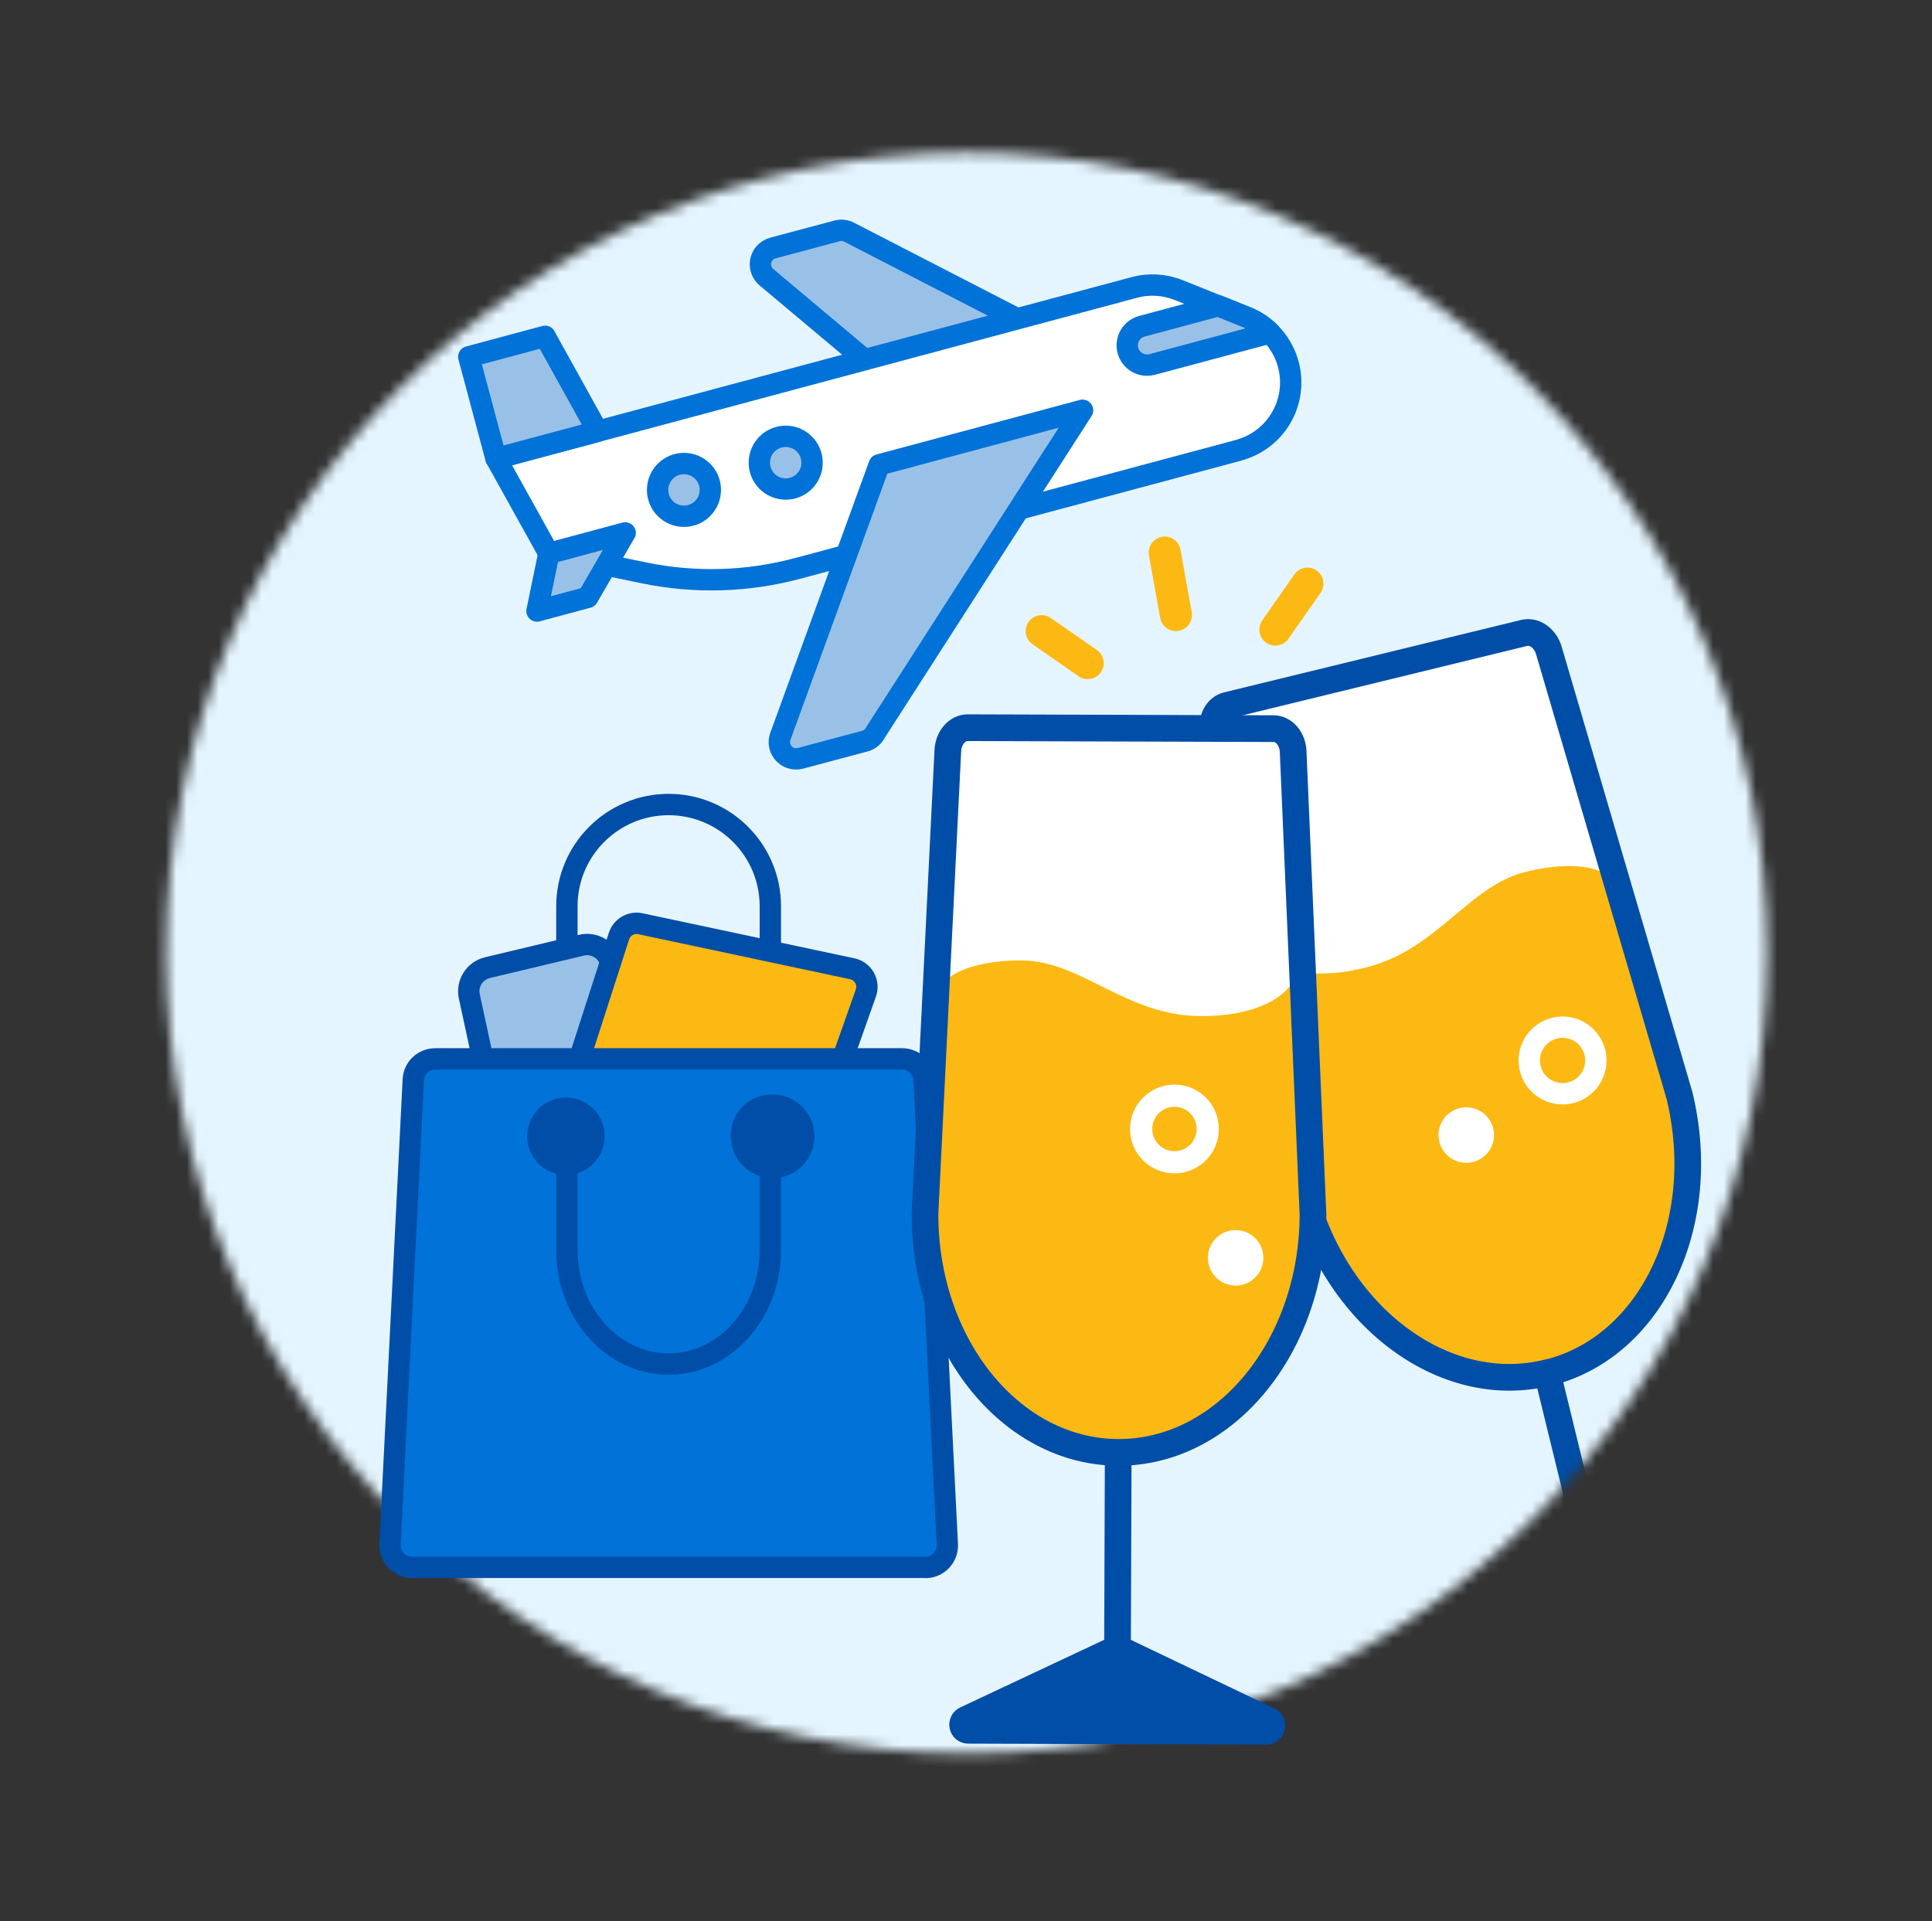 <svg width="181" height="180" viewBox="0 0 181 180" fill="none" xmlns="http://www.w3.org/2000/svg">
<rect x="0" y="0" width="181" height="180" fill="#333333" stroke="none"/>
<mask id="mask0_2010_3863" style="mask-type:luminance" maskUnits="userSpaceOnUse" x="0" y="0" width="181" height="180">
<path d="M180.728 0H0.729V180H180.728V0Z" fill="white"/>
</mask>
<g mask="url(#mask0_2010_3863)">
<mask id="mask1_2010_3863" style="mask-type:luminance" maskUnits="userSpaceOnUse" x="15" y="14" width="151" height="151">
<path d="M15.568 89.29C15.568 130.71 49.148 164.29 90.568 164.29C131.988 164.29 165.568 130.71 165.568 89.29C165.568 47.87 131.988 14.29 90.568 14.29C49.148 14.29 15.568 47.87 15.568 89.29Z" fill="white"/>
</mask>
<g mask="url(#mask1_2010_3863)">
<path d="M181.107 0.29H1.107V180.29H181.107V0.29Z" fill="#E5F5FF"/>
<path d="M144.957 128.62C135.207 131 124.927 123.22 122.007 111.23L113.667 68.62C113.437 67.44 113.997 66.33 114.957 66.09L142.797 59.3C143.757 59.07 144.767 59.79 145.107 60.95L157.337 102.62C160.257 114.6 154.727 126.25 144.977 128.63L144.957 128.62Z" fill="white"/>
<path d="M144.817 127.64C135.437 129.93 125.557 122.44 122.747 110.92L118.777 89.63C118.777 89.63 121.097 92.33 127.887 90.67C134.677 89.01 137.527 83.01 142.967 81.68C148.397 80.35 150.437 81.9 150.437 81.9L156.717 102.62C159.527 114.14 154.207 125.34 144.827 127.63L144.817 127.64Z" fill="#FDB913"/>
<path d="M144.957 128.62C135.207 131 124.927 123.22 122.007 111.23L113.667 68.62C113.437 67.44 113.997 66.33 114.957 66.09L142.797 59.3C143.757 59.07 144.767 59.79 145.107 60.95L157.337 102.62C160.257 114.6 154.727 126.25 144.977 128.63L144.957 128.62Z" stroke="#004EA8" stroke-width="2.5" stroke-miterlimit="10"/>
<path d="M145.127 129.34L149.817 148.52" stroke="#004EA8" stroke-width="2.5" stroke-miterlimit="10" stroke-linecap="round"/>
<path d="M164.707 150.65L137.587 157.27C137.037 157.4 136.687 156.7 137.127 156.34L149.117 146.61C149.237 146.51 149.407 146.47 149.557 146.5L164.687 149.61C165.237 149.72 165.257 150.51 164.707 150.65Z" fill="#004EA8" stroke="#004EA8" stroke-width="2.5" stroke-miterlimit="10" stroke-linecap="round"/>
<path d="M146.388 102.479C148.111 102.479 149.508 101.082 149.508 99.359C149.508 97.636 148.111 96.239 146.388 96.239C144.664 96.239 143.268 97.636 143.268 99.359C143.268 101.082 144.664 102.479 146.388 102.479Z" stroke="white" stroke-width="2"/>
<path d="M137.368 108.95C138.803 108.95 139.968 107.786 139.968 106.35C139.968 104.914 138.803 103.75 137.368 103.75C135.932 103.75 134.768 104.914 134.768 106.35C134.768 107.786 135.932 108.95 137.368 108.95Z" fill="white"/>
<path d="M110.167 57.63L109.117 51.77" stroke="#FDB913" stroke-width="3" stroke-linecap="round" stroke-linejoin="round"/>
<path d="M119.479 58.991L122.489 54.681" stroke="#FDB913" stroke-width="3" stroke-linecap="round" stroke-linejoin="round"/>
<path d="M97.588 59.131L101.898 62.131" stroke="#FDB913" stroke-width="3" stroke-linecap="round" stroke-linejoin="round"/>
<path d="M79.559 21.76C79.209 21.58 78.809 21.53 78.429 21.63L72.409 23.24C72.099 23.32 71.819 23.5 71.609 23.75C71.049 24.42 71.139 25.41 71.799 25.97L92.539 43.38L111.599 38.27L79.559 21.76Z" fill="#99C1E7"/>
<path d="M79.559 21.76C79.209 21.58 78.809 21.53 78.429 21.63L72.409 23.24C72.099 23.32 71.819 23.5 71.609 23.75C71.049 24.42 71.139 25.41 71.799 25.97L92.539 43.38L111.599 38.27L79.559 21.76Z" stroke="#0072D8" stroke-width="2" stroke-linecap="round" stroke-linejoin="round"/>
<path d="M116.049 42.18C118.049 41.64 119.679 40.2 120.449 38.28C121.799 34.91 120.159 31.09 116.789 29.73L110.429 27.18C109.109 26.65 107.649 26.56 106.279 26.93L46.478 42.96L51.409 51.84L60.409 53.69C65.149 54.66 70.039 54.51 74.709 53.26L116.039 42.19" fill="white"/>
<path d="M116.049 42.18C118.049 41.64 119.679 40.2 120.449 38.28C121.799 34.91 120.159 31.09 116.789 29.73L110.429 27.18C109.109 26.65 107.649 26.56 106.279 26.93L46.478 42.96L51.409 51.84L60.409 53.69C65.149 54.66 70.039 54.51 74.709 53.26L116.039 42.19L116.049 42.18Z" stroke="#0072D8" stroke-width="2" stroke-linecap="round" stroke-linejoin="round"/>
<path d="M51.068 31.51L43.918 33.43L46.468 42.96L55.998 40.41L51.068 31.52V31.51Z" fill="#99C1E7"/>
<path d="M51.068 31.51L43.918 33.43L46.468 42.96L55.998 40.41L51.068 31.52V31.51Z" stroke="#0072D8" stroke-width="2" stroke-linecap="round" stroke-linejoin="round"/>
<path d="M81.939 68.769C81.729 69.1 81.399 69.34 81.019 69.439L74.999 71.049C74.689 71.129 74.359 71.12 74.049 71.01C73.229 70.71 72.809 69.809 73.109 68.99L82.369 43.55L101.419 38.44L81.929 68.769H81.939Z" fill="#99C1E7"/>
<path d="M81.939 68.769C81.729 69.1 81.399 69.34 81.019 69.439L74.999 71.049C74.689 71.129 74.359 71.12 74.049 71.01C73.229 70.71 72.809 69.809 73.109 68.99L82.369 43.55L101.419 38.44L81.929 68.769H81.939Z" stroke="#0072D8" stroke-width="2" stroke-linecap="round" stroke-linejoin="round"/>
<path d="M64.078 43.43C65.438 43.43 66.547 44.53 66.547 45.9C66.547 47.26 65.448 48.37 64.078 48.37C62.708 48.37 61.607 47.27 61.607 45.9C61.607 44.54 62.708 43.43 64.078 43.43Z" fill="#99C1E7"/>
<path d="M64.078 43.43C65.438 43.43 66.547 44.53 66.547 45.9C66.547 47.26 65.448 48.37 64.078 48.37C62.708 48.37 61.607 47.27 61.607 45.9C61.607 44.54 62.708 43.43 64.078 43.43Z" stroke="#0072D8" stroke-width="2" stroke-linecap="round" stroke-linejoin="round"/>
<path d="M73.609 40.88C74.969 40.88 76.079 41.98 76.079 43.35C76.079 44.72 74.979 45.82 73.609 45.82C72.249 45.82 71.139 44.72 71.139 43.35C71.139 41.99 72.239 40.88 73.609 40.88Z" fill="#99C1E7"/>
<path d="M73.609 40.88C74.969 40.88 76.079 41.98 76.079 43.35C76.079 44.72 74.979 45.82 73.609 45.82C72.249 45.82 71.139 44.72 71.139 43.35C71.139 41.99 72.239 40.88 73.609 40.88Z" stroke="#0072D8" stroke-width="2" stroke-linecap="round" stroke-linejoin="round"/>
<path d="M116.797 29.729C117.617 30.059 118.367 30.559 118.997 31.189L107.947 34.149C106.957 34.409 105.947 33.829 105.677 32.839C105.417 31.849 105.997 30.839 106.987 30.569L114.137 28.649L116.797 29.719" fill="#99C1E7"/>
<path d="M118.988 31.189L107.938 34.149C106.948 34.409 105.938 33.829 105.668 32.839C105.408 31.849 105.988 30.839 106.978 30.569L114.128 28.649L116.788 29.719C117.608 30.049 118.358 30.549 118.988 31.179V31.189Z" stroke="#0072D8" stroke-width="2" stroke-linecap="round" stroke-linejoin="round"/>
<path d="M58.559 49.93L55.069 55.97L50.309 57.25L51.419 51.85L58.569 49.93H58.559Z" fill="#99C1E7"/>
<path d="M58.559 49.93L55.069 55.97L50.309 57.25L51.419 51.85L58.569 49.93H58.559Z" stroke="#0072D8" stroke-width="2" stroke-linecap="round" stroke-linejoin="round"/>
</g>
<path d="M53.109 89.67V84.91C53.109 79.65 57.379 75.38 62.639 75.38C67.899 75.38 72.169 79.65 72.169 84.91V89.67" stroke="#004EA8" stroke-width="2" stroke-linejoin="round"/>
<path d="M45.679 90.66L54.479 88.56C55.699 88.27 56.929 89.02 57.219 90.25V90.28L59.589 100.81C59.869 102.03 59.099 103.25 57.879 103.53L48.969 105.6C47.739 105.88 46.519 105.12 46.239 103.9V103.86L43.969 93.36C43.709 92.15 44.459 90.95 45.659 90.67" fill="#99C1E7"/>
<path d="M45.679 90.66L54.479 88.56C55.699 88.27 56.929 89.02 57.219 90.25V90.28L59.589 100.81C59.869 102.03 59.099 103.25 57.879 103.53L48.969 105.6C47.739 105.88 46.519 105.12 46.239 103.9V103.86L43.969 93.36C43.709 92.15 44.459 90.95 45.659 90.67L45.679 90.66Z" stroke="#004EA8" stroke-width="2" stroke-linecap="round" stroke-linejoin="round"/>
<path d="M54.469 98.629L57.989 87.709C58.259 86.869 59.129 86.359 59.999 86.549L79.849 90.769C80.779 90.969 81.379 91.889 81.179 92.819C81.159 92.889 81.139 92.969 81.119 93.039L78.629 100.079C78.379 100.779 77.709 101.249 76.969 101.229L56.099 100.879C55.139 100.859 54.379 100.079 54.399 99.119C54.399 98.949 54.429 98.779 54.479 98.619" fill="#FDB913"/>
<path d="M54.469 98.629L57.989 87.709C58.259 86.869 59.129 86.359 59.999 86.549L79.849 90.769C80.779 90.969 81.379 91.889 81.179 92.819C81.159 92.889 81.139 92.969 81.119 93.039L78.629 100.079C78.379 100.779 77.709 101.249 76.969 101.229L56.099 100.879C55.139 100.859 54.379 100.079 54.399 99.119C54.399 98.949 54.429 98.779 54.479 98.619L54.469 98.629Z" stroke="#004EA8" stroke-width="2" stroke-linecap="round" stroke-linejoin="round"/>
<path d="M86.689 146.85H38.589C37.459 146.85 36.539 145.93 36.539 144.8V144.7L38.719 101.16C38.769 100.07 39.679 99.21 40.769 99.21H84.519C85.609 99.21 86.519 100.07 86.569 101.16L88.749 144.7C88.809 145.83 87.939 146.8 86.809 146.86H86.709" fill="#0072D8"/>
<path d="M86.689 146.85H38.589C37.459 146.85 36.539 145.93 36.539 144.8V144.7L38.719 101.16C38.769 100.07 39.679 99.21 40.769 99.21H84.519C85.609 99.21 86.519 100.07 86.569 101.16L88.749 144.7C88.809 145.83 87.939 146.8 86.809 146.86H86.709L86.689 146.85Z" stroke="#004EA8" stroke-width="2" stroke-linecap="round" stroke-linejoin="round"/>
<path d="M53.018 103.93C54.418 103.93 55.548 105.06 55.548 106.46C55.548 107.86 54.418 108.99 53.018 108.99C51.618 108.99 50.488 107.86 50.488 106.46C50.488 105.06 51.618 103.93 53.018 103.93Z" fill="#99C1E7"/>
<path d="M53.018 108.99C54.416 108.99 55.548 107.857 55.548 106.46C55.548 105.062 54.416 103.93 53.018 103.93C51.621 103.93 50.488 105.062 50.488 106.46C50.488 107.857 51.621 108.99 53.018 108.99Z" fill="#004EA8" stroke="#004EA8" stroke-width="2.2" stroke-linecap="round" stroke-linejoin="round"/>
<path d="M72.138 103.93C73.538 103.8 74.778 104.82 74.918 106.22C75.048 107.62 74.028 108.86 72.628 109C71.228 109.13 69.988 108.11 69.848 106.71C69.848 106.63 69.838 106.55 69.838 106.46C69.778 105.13 70.808 104 72.138 103.93Z" fill="#99C1E7"/>
<path d="M72.138 103.93C73.538 103.8 74.778 104.82 74.918 106.22C75.048 107.62 74.028 108.86 72.628 109C71.228 109.13 69.988 108.11 69.848 106.71C69.848 106.63 69.838 106.55 69.838 106.46C69.778 105.13 70.808 104 72.138 103.93Z" fill="#004EA8" stroke="#004EA8" stroke-width="2.75" stroke-linecap="round" stroke-linejoin="round"/>
<path d="M53.109 106.46V117.13C53.109 123.02 57.379 127.8 62.639 127.8C67.899 127.8 72.169 123.02 72.169 117.13V106.46" stroke="#004EA8" stroke-width="2" stroke-linecap="round" stroke-linejoin="round"/>
<path d="M104.758 136.08C114.798 136.11 122.968 126.14 123.008 113.8L121.148 70.42C121.098 69.21 120.288 68.27 119.308 68.27L90.658 68.18C89.678 68.18 88.858 69.12 88.798 70.32L86.658 113.69C86.618 126.02 94.728 136.05 104.758 136.08Z" fill="white"/>
<path d="M104.658 135.099C114.308 135.129 122.168 125.539 122.208 113.679L121.088 92.059C121.088 92.059 119.468 95.219 112.478 95.199C105.488 95.179 101.308 90.009 95.718 89.989C90.128 89.969 88.508 91.949 88.508 91.949L87.248 113.569C87.208 125.429 95.008 135.069 104.658 135.099Z" fill="#FDB913"/>
<path d="M104.758 136.08C114.798 136.11 122.968 126.14 123.008 113.8L121.148 70.42C121.098 69.21 120.288 68.27 119.308 68.27L90.658 68.18C89.678 68.18 88.858 69.12 88.798 70.32L86.658 113.69C86.618 126.02 94.728 136.05 104.758 136.08Z" stroke="#004EA8" stroke-width="2.5" stroke-miterlimit="10"/>
<path d="M104.758 136.819L104.688 156.569" stroke="#004EA8" stroke-width="2.5" stroke-miterlimit="10" stroke-linecap="round"/>
<path d="M90.708 162.12L118.628 162.21C119.198 162.21 119.368 161.44 118.858 161.2L104.918 154.54C104.778 154.47 104.608 154.47 104.468 154.54L90.488 161.11C89.978 161.35 90.148 162.12 90.708 162.12Z" fill="#004EA8" stroke="#004EA8" stroke-width="2.5" stroke-miterlimit="10" stroke-linecap="round"/>
<path d="M110.028 108.9C111.751 108.9 113.148 107.503 113.148 105.78C113.148 104.057 111.751 102.66 110.028 102.66C108.305 102.66 106.908 104.057 106.908 105.78C106.908 107.503 108.305 108.9 110.028 108.9Z" stroke="white" stroke-width="2.08"/>
<path d="M115.758 120.45C117.194 120.45 118.358 119.286 118.358 117.85C118.358 116.414 117.194 115.25 115.758 115.25C114.322 115.25 113.158 116.414 113.158 117.85C113.158 119.286 114.322 120.45 115.758 120.45Z" fill="white"/>
</g>
</svg>
